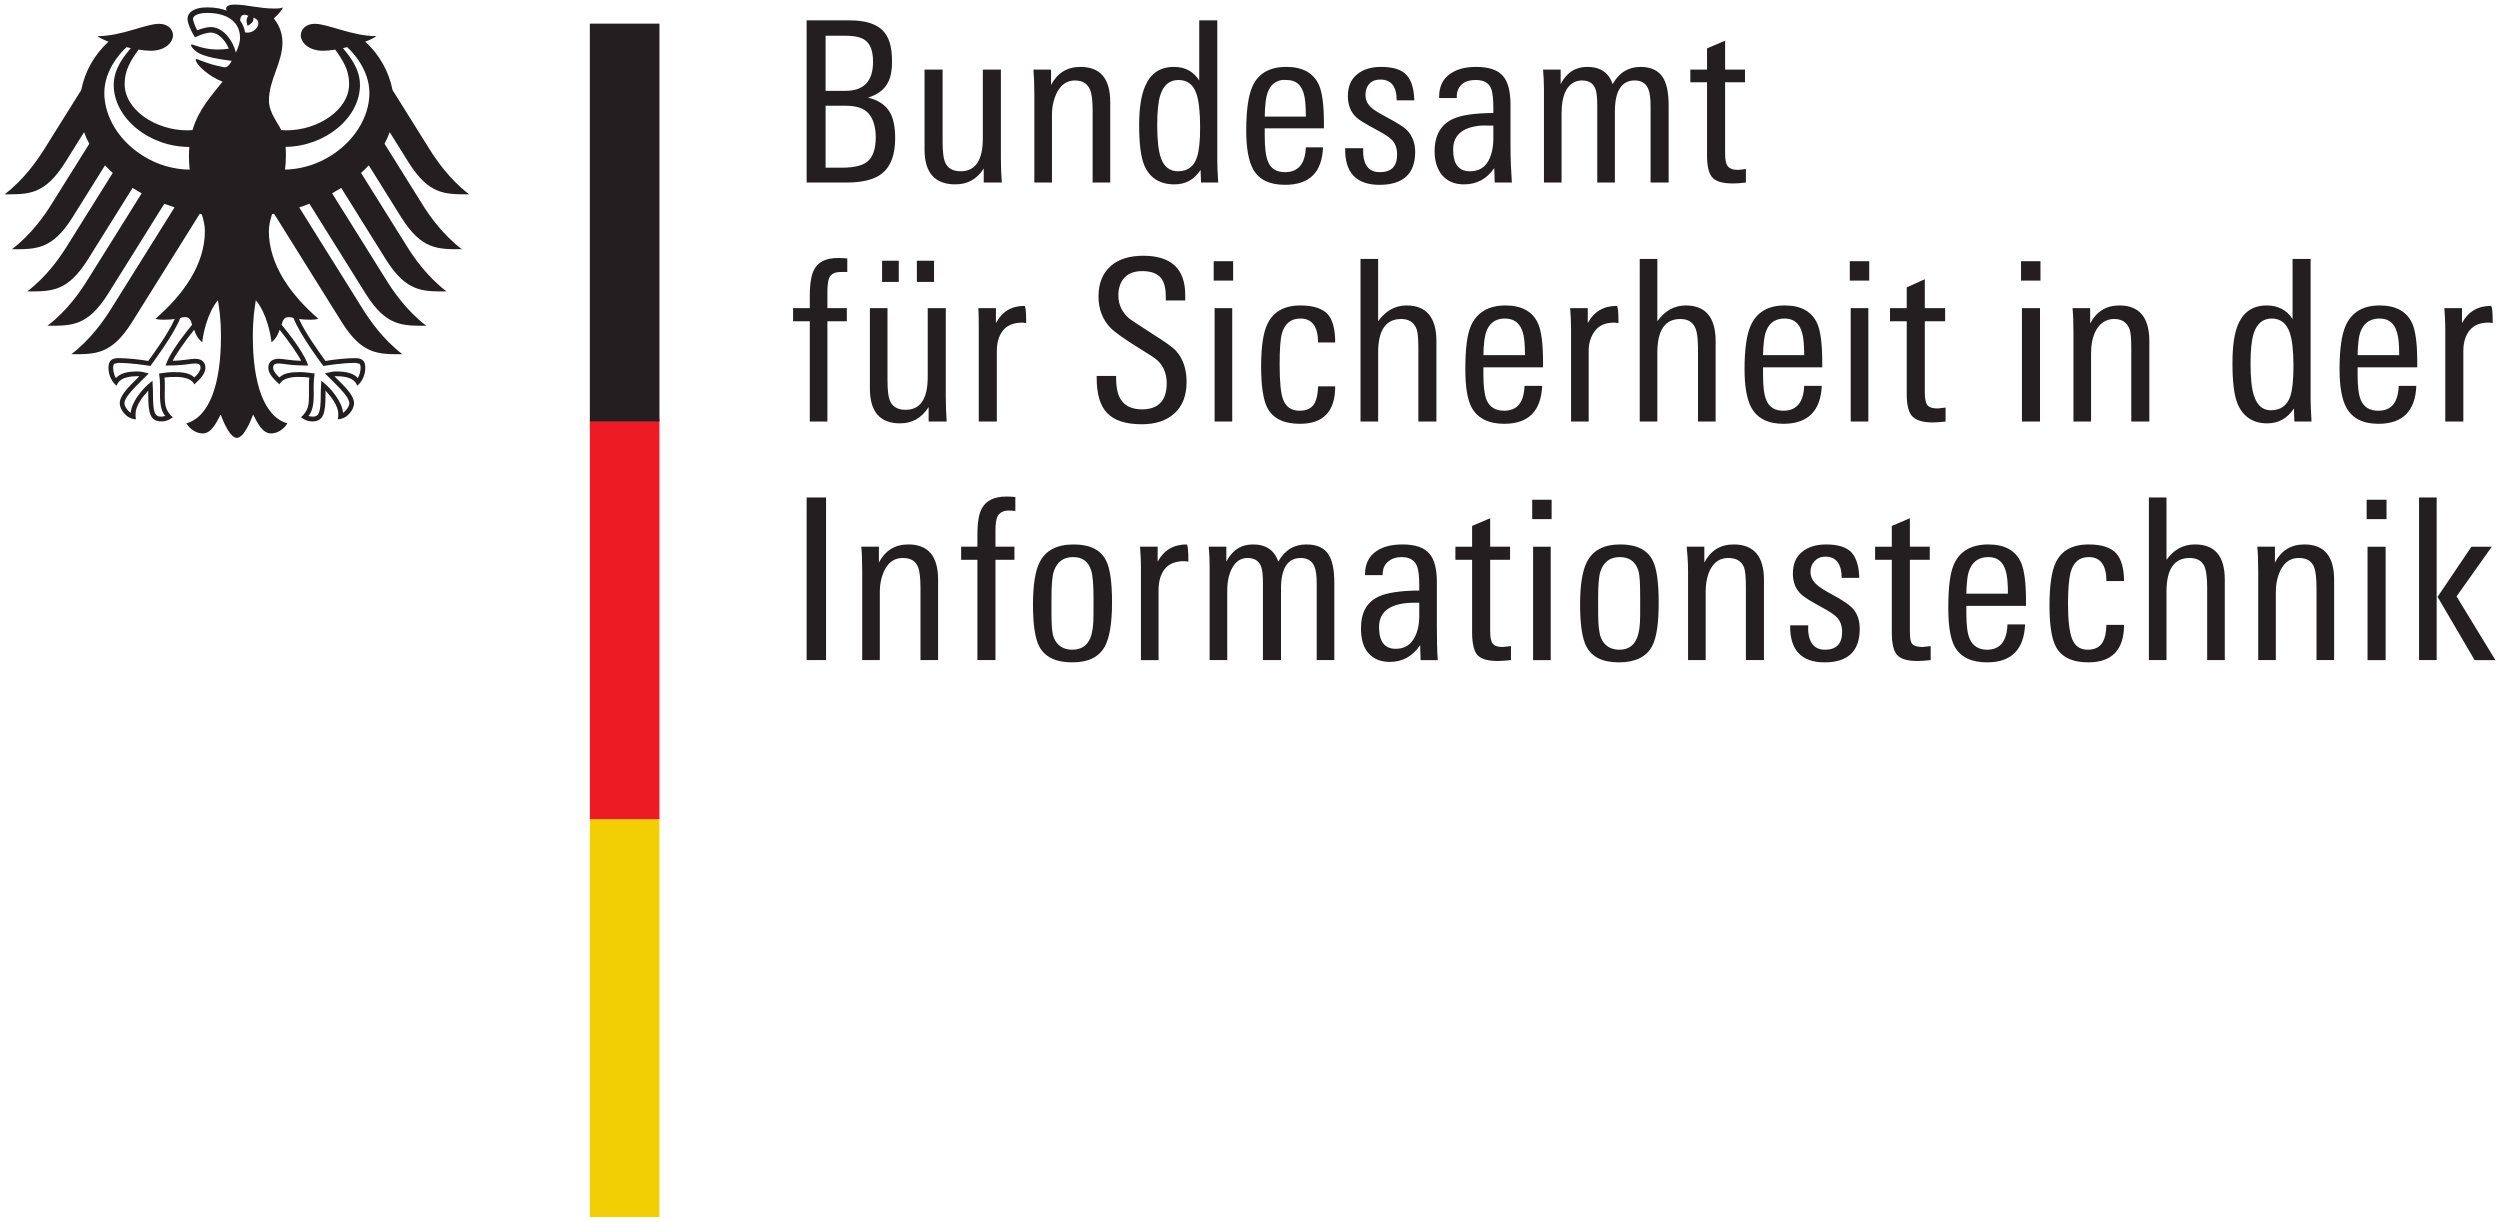 <?xml version="1.0" encoding="UTF-8" standalone="no"?>
<svg
   xmlns:svg="http://www.w3.org/2000/svg"
   xmlns="http://www.w3.org/2000/svg"
   version="1.1"
   width="544.289"
   height="265.966"
   id="svg3433">
  <defs
     id="defs3435" />
  <g
     transform="translate(-139.285,-425.094)"
     id="layer1">
    <path
       d="m 276.365,603.454 6.496,0 0,86.605 -15.155,0 0,-86.605 8.66,0 z"
       id="path110"
       style="fill:#f2cf04;fill-opacity:1;fill-rule:nonzero;stroke:none" />
    <path
       d="m 276.365,516.409 6.496,0 0,87.046 -15.155,0 0,-87.046 8.66,0 z"
       id="path114"
       style="fill:#ed1c24;fill-opacity:1;fill-rule:nonzero;stroke:none" />
    <path
       d="m 201.344,462.015 c 0.114,-0.972 0.185,-1.971 0.185,-2.986 0,-0.563 0.006,-1.216 -0.063,-1.955 8.632,-0.114 16.19,-6.334 16.19,-13.483 0,-3.639 -2.365,-6.386 -3.71,-8.018 l 0.917,-0.217 c 1.259,1.106 4.847,5.005 4.847,9.942 0,8.577 -8.577,16.536 -18.366,16.717 m -8.699,-29.87 c -0.161,-0.964 -0.523,-1.826 -1.074,-2.573 0.028,-0.87 0.39,-1.708 1.79,-1.027 -0.763,0.787 -0.177,2.164 -0.177,2.164 0,0 1.566,-0.724 1.243,-1.751 2.313,0.555 0.645,3.663 -1.782,3.187 m -2.007,4.395 c -0.299,-1.279 -0.968,-2.593 -1.806,-3.588 -0.751,-0.893 -2.01,-1.967 -3.71,-1.967 -0.775,0 -2.073,0.366 -2.896,0.712 -0.315,-0.559 -0.917,-1.916 -0.917,-2.526 0,-0.63 1.062,-1.263 3.089,-1.263 4.466,0 7.141,2.018 7.141,5.402 0,1.188 -0.468,2.274 -0.901,3.23 m 11.481,57.6 c 0.515,0 0.771,0.083 1.07,0.189 1.283,3.502 6.24,10.108 6.452,10.391 l 0.047,0.059 0.071,-0.016 c 1.204,-0.201 4.324,-0.661 6.921,-0.661 l 0.055,0 0.807,0.193 c 0.169,0.165 0.256,0.468 0.256,0.889 0,0.641 -0.28,1.743 -0.61,2.215 -0.905,-0.988 -2.388,-1.436 -4.741,-1.436 -0.712,0 -1.558,0.217 -2.01,0.334 l -0.193,0.036 -0.208,0.063 1.369,1.357 c 2.105,2.105 3.927,3.923 3.927,5.127 0,0.732 -0.716,1.676 -1.369,2.097 -0.138,-2.215 -2.376,-5.174 -4.548,-6.83 l -0.185,-0.138 -0.039,0.783 c -0.032,0.523 -0.075,1.314 -0.075,2.164 0,4.21 -0.433,4.855 -1.892,4.855 l -0.775,-0.146 c 0.814,-1.015 1.145,-2.365 1.145,-4.71 l -0.016,-1.094 0,-0.87 c 0,-0.968 0.091,-1.68 0.169,-2.254 l 0.047,-0.327 -0.232,-0.032 c -0.685,-0.094 -1.959,-0.272 -2.927,-0.272 -2.081,0 -3.49,0.197 -4.521,1.157 -0.665,-0.543 -1.365,-1.491 -1.365,-2.081 0,-0.877 0.551,-0.948 1.267,-0.948 0.37,0 0.708,0.051 1.169,0.114 0.897,0.126 2.243,0.33 5.016,0.33 l 0.177,0 -0.051,-0.173 c -0.708,-2.01 -2.636,-4.938 -5.732,-8.707 0.268,-0.999 0.551,-1.66 1.527,-1.66 m -26.742,10.367 -0.051,0.173 0.169,0 c 2.774,0 4.123,-0.205 5.016,-0.33 0.476,-0.063 0.814,-0.114 1.176,-0.114 0.716,0 1.259,0.071 1.259,0.948 0,0.59 -0.692,1.538 -1.361,2.081 -1.027,-0.96 -2.435,-1.157 -4.517,-1.157 -0.976,0 -2.243,0.177 -2.927,0.272 l -0.106,0.016 -0.118,0.016 0.032,0.327 c 0.086,0.574 0.177,1.287 0.177,2.254 l -0.006,0.87 -0.006,1.094 c 0,2.345 0.323,3.694 1.145,4.71 l -0.783,0.146 c -1.452,0 -1.885,-0.645 -1.885,-4.855 0,-0.85 -0.051,-1.641 -0.075,-2.164 l -0.039,-0.787 -0.185,0.142 c -2.176,1.656 -4.418,4.615 -4.548,6.83 -0.661,-0.421 -1.369,-1.365 -1.369,-2.097 0,-1.204 1.822,-3.022 3.919,-5.127 l 1.216,-1.204 0.161,-0.154 -0.409,-0.098 c -0.452,-0.118 -1.29,-0.334 -2.003,-0.334 -2.369,0 -3.836,0.449 -4.749,1.436 -0.323,-0.472 -0.602,-1.574 -0.602,-2.215 0,-0.421 0.087,-0.724 0.248,-0.889 l 0.807,-0.193 0.063,0 c 2.597,0 5.709,0.46 6.921,0.661 l 0.071,0.016 0.047,-0.059 c 0.205,-0.283 5.162,-6.889 6.46,-10.391 0.283,-0.106 0.547,-0.189 1.062,-0.189 0.976,0 1.243,0.661 1.519,1.66 -3.096,3.769 -5.016,6.696 -5.725,8.707 m -13.385,-59.209 c 0,-4.938 3.588,-8.837 4.847,-9.942 l 0.909,0.217 c -1.338,1.633 -3.71,4.379 -3.71,8.018 0,7.22 7.719,13.495 16.458,13.495 -0.055,0.618 -0.083,1.271 -0.083,1.944 0,1.062 0.051,2.05 0.161,2.986 -9.883,-0.059 -18.582,-8.073 -18.582,-16.717 m 66.28,15.214 c 4.426,7.007 7.904,6.889 13.149,6.889 -4.344,-3.317 -7.212,-7.578 -8.577,-9.75 l -8.101,-12.956 c -0.791,-4.005 -2.856,-7.747 -5.953,-10.525 1.043,-0.397 1.904,-0.814 2.435,-1.208 -5.296,0 -10.536,-2.687 -13.416,-2.687 -1.853,0 -3.053,1.11 -3.053,2.573 0.122,1.629 1.806,3.297 4.902,3.297 0.716,0 1.605,-0.094 2.597,-0.256 1.684,2.337 3.037,4.458 3.037,7.471 0,5.681 -6.787,10.104 -13.633,10.104 -0.393,0 -0.751,-0.019 -1.145,-0.047 -0.614,-1.405 -2.683,-3.765 -2.683,-6.445 0,-4.513 2.943,-8.199 2.943,-12.661 0,-2.778 -1.35,-4.489 -1.873,-5.201 0.838,-0.783 1.767,-1.747 1.975,-2.4 -0.492,0.205 -1.07,0.24 -1.916,0.24 -3.277,0 -5.953,-0.858 -8.565,-0.858 -1.483,0 -1.892,0.46 -1.892,0.897 l 0.071,0.409 c -0.555,-0.224 -1.078,-0.362 -1.692,-0.484 -0.767,-0.145 -1.597,-0.22 -2.483,-0.22 -3.163,0 -4.292,1.33 -4.292,2.475 0,0.96 0.759,2.723 1.621,4.056 1.228,-0.622 2.711,-1.043 3.395,-1.043 1.684,0 3.175,1.605 3.974,3.502 -1.137,0.134 -1.361,0.185 -2.498,0.185 -3.089,0 -5.178,-1.102 -5.618,-1.102 l -0.122,0.087 c 0,0.437 0.87,1.582 2.597,2.211 2.274,0.83 5.677,1.176 6.256,1.271 0,0.102 -0.59,1.169 -1.231,1.381 l -0.397,0.016 c -2.384,-0.468 -3.037,-0.673 -6.039,-1.814 l -0.153,0.118 c 0,1.192 3.081,3.82 5.839,4.828 -2.306,2.947 -5.186,5.957 -6.547,10.552 -0.378,0.028 -0.751,0.047 -1.145,0.047 -6.838,0 -13.625,-4.422 -13.625,-10.104 0,-3.014 1.353,-5.134 3.041,-7.471 0.984,0.161 1.877,0.256 2.585,0.256 3.104,0 4.788,-1.668 4.91,-3.297 0,-1.464 -1.192,-2.573 -3.061,-2.573 -2.888,0 -8.113,2.687 -13.401,2.687 0.515,0.393 1.385,0.81 2.428,1.208 -3.104,2.778 -5.17,6.519 -5.953,10.525 l -8.101,12.956 c -1.369,2.172 -4.241,6.433 -8.577,9.75 5.237,0 8.707,0.118 13.149,-6.889 l 4.151,-6.649 c 0.307,0.866 0.685,1.7 1.137,2.526 l -8.262,13.216 c -1.373,2.188 -4.218,6.405 -8.581,9.75 5.249,0 8.723,0.122 13.149,-6.881 l 7.113,-11.386 c 0.531,0.571 1.09,1.121 1.684,1.652 l -10.037,16.056 c -1.377,2.195 -4.21,6.401 -8.577,9.746 5.249,0 8.715,0.126 13.149,-6.881 l 9.785,-15.659 c 0.645,0.405 1.298,0.803 1.979,1.18 l -11.941,19.094 c -1.373,2.195 -4.202,6.393 -8.565,9.742 5.241,0 8.711,0.118 13.145,-6.885 l 12.287,-19.676 c 0.732,0.28 1.468,0.543 2.223,0.791 l -13.893,22.226 c -1.361,2.164 -4.253,6.437 -8.569,9.742 5.233,0 8.715,0.118 13.149,-6.885 l 14.805,-23.685 0.441,0.079 c 0.397,1.279 0.681,2.475 0.681,3.663 0,7.444 -4.887,14.018 -10.749,19.09 0.378,0.173 1.023,0.224 1.637,0.224 1.208,0 1.991,-0.063 2.538,-0.161 -1.361,3.089 -4.273,7.078 -5.748,9.14 -1.924,-0.346 -4.713,-0.618 -6.539,-0.618 -1.916,0 -2.129,1.125 -2.129,2.125 0,1.731 0.814,3.112 1.759,3.887 0.354,-0.889 1.066,-2.077 4.603,-2.077 l 0.354,0.019 c -1.031,1.149 -4.265,3.761 -4.265,5.866 0,1.393 1.527,3.49 3.541,3.49 -0.114,-0.449 -0.098,-0.866 -0.098,-1.169 0,-1.719 1.503,-3.706 2.79,-5.099 -0.047,0.409 -0.032,0.374 -0.032,0.854 0,4.029 0.374,5.886 2.927,5.886 1.259,0 2.121,-0.696 2.42,-0.897 -1.66,-1.534 -1.751,-2.726 -1.751,-4.989 0.006,-0.594 0.006,-1.169 0.022,-1.963 0,-0.515 0,-1.196 -0.094,-1.692 0.925,-0.134 1.29,-0.134 1.999,-0.134 0,0 3.635,-0.283 4.513,1.605 0.984,-0.901 2.412,-2.184 2.412,-3.588 0,-0.929 -0.441,-1.987 -2.306,-1.987 -0.716,0 -2.943,0.437 -4.812,0.437 0.5,-1.117 2.738,-4.379 4.674,-6.752 0.291,0.925 0.744,1.916 1.759,2.727 0.138,-1.523 1.039,-6.342 3.419,-9.155 0.275,1.9 0.653,3.856 0.653,7.971 0,10.021 -2.412,17.418 -7.531,18.83 0.669,1.157 2.073,2.199 3.541,2.199 1.861,0 2.884,-2.117 3.923,-4.108 0.543,1.468 2.042,5.079 3.533,5.079 1.499,0 2.99,-3.612 3.533,-5.079 1.039,1.991 2.062,4.108 3.927,4.108 1.464,0 2.876,-1.043 3.537,-2.199 -5.111,-1.412 -7.523,-8.809 -7.523,-18.83 0,-4.115 0.378,-6.071 0.645,-7.971 2.388,2.813 3.281,7.633 3.419,9.155 1.015,-0.81 1.475,-1.802 1.767,-2.727 1.928,2.372 4.167,5.634 4.674,6.752 -1.877,0 -4.104,-0.437 -4.812,-0.437 -1.873,0 -2.321,1.058 -2.321,1.987 0,1.405 1.444,2.687 2.428,3.588 0.877,-1.889 4.513,-1.605 4.513,-1.605 0.708,0 1.074,0 1.999,0.134 -0.094,0.496 -0.094,1.176 -0.094,1.692 0.006,0.795 0.006,1.369 0.006,1.963 0,2.262 -0.075,3.454 -1.743,4.989 0.299,0.201 1.169,0.897 2.42,0.897 2.557,0 2.919,-1.857 2.919,-5.886 0,-0.48 0.022,-0.445 -0.016,-0.854 1.287,1.393 2.797,3.38 2.797,5.099 0,0.303 0.009,0.72 -0.106,1.169 2.014,0 3.541,-2.097 3.541,-3.49 0,-2.105 -3.234,-4.717 -4.273,-5.866 l 0.362,-0.019 c 3.537,0 4.241,1.188 4.603,2.077 0.944,-0.775 1.751,-2.156 1.751,-3.887 0,-0.999 -0.205,-2.125 -2.121,-2.125 -1.833,0 -4.623,0.271 -6.547,0.618 -1.468,-2.062 -4.387,-6.051 -5.748,-9.14 0.547,0.098 1.338,0.161 2.546,0.161 0.606,0 1.251,-0.051 1.637,-0.224 -5.862,-5.072 -10.757,-11.646 -10.757,-19.09 0,-1.188 0.291,-2.384 0.689,-3.663 l 0.456,-0.079 14.79,23.685 c 4.426,7.003 7.908,6.885 13.141,6.885 -4.312,-3.305 -7.216,-7.578 -8.569,-9.742 l -13.893,-22.226 c 0.763,-0.248 1.499,-0.511 2.223,-0.791 l 12.295,19.676 c 4.434,7.003 7.896,6.885 13.137,6.885 -4.363,-3.348 -7.184,-7.546 -8.565,-9.742 l -11.933,-19.094 c 0.673,-0.378 1.342,-0.775 1.979,-1.18 l 9.777,15.659 c 4.442,7.007 7.908,6.881 13.149,6.881 -4.359,-3.344 -7.196,-7.55 -8.569,-9.746 l -10.037,-16.056 c 0.59,-0.531 1.161,-1.082 1.684,-1.652 l 7.106,11.386 c 4.434,7.003 7.908,6.881 13.149,6.881 -4.355,-3.344 -7.2,-7.562 -8.573,-9.75 l -8.247,-13.216 c 0.429,-0.826 0.814,-1.66 1.121,-2.526 l 4.151,6.649"
       id="path118"
       style="fill:#231f20;fill-opacity:1;fill-rule:nonzero;stroke:none" />
    <path
       d="m 267.706,430.241 15.155,0 0,86.601 -15.155,0 0,-86.601 z"
       id="path120"
       style="fill:#231f20;fill-opacity:1;fill-rule:nonzero;stroke:none" />
    <path
       d="m 314.9,429.528 0,35.312 8.656,0 c 3.612,0 6.248,-0.692 7.869,-2.066 1.798,-1.495 2.754,-3.986 2.754,-7.574 0,-2.514 -0.405,-4.403 -1.18,-5.705 -0.877,-1.499 -2.439,-2.593 -4.721,-3.148 1.991,-0.626 3.352,-1.617 4.131,-2.951 0.759,-1.172 1.082,-2.797 1.082,-5.016 0,-3.167 -0.673,-5.418 -2.164,-6.787 -1.475,-1.373 -3.82,-2.066 -6.984,-2.066 l -9.443,0 z m 85.476,0 0,13.082 c -1.239,-1.924 -3.033,-2.951 -5.508,-2.951 -2.967,0 -5.016,1.361 -6.197,4.033 -0.885,1.924 -1.377,4.804 -1.377,8.557 0,3.978 0.327,6.858 1.082,8.754 1.176,2.837 3.431,4.23 6.59,4.23 2.451,0 4.296,-0.995 5.705,-3.148 l 0.098,2.754 3.738,0 c -0.141,-2.215 -0.197,-3.742 -0.197,-4.623 l 0,-30.689 -3.934,0 z m -81.345,3.344 4.131,0 c 2.121,0 3.671,0.299 4.623,1.082 1.074,0.885 1.574,2.428 1.574,4.623 0,4.198 -2.018,6.295 -6,6.295 l -4.328,0 0,-12 z m 195.837,1.082 -3.934,1.672 0,4.623 -3.639,0 0,2.754 3.639,0 0,16.033 c 0,2.247 0.397,3.777 1.082,4.623 0.814,0.952 2.321,1.377 4.525,1.377 0.685,0 1.637,-0.055 2.852,-0.197 l 0,-2.951 c -0.984,0.134 -1.586,0.197 -1.77,0.197 -1.086,0 -1.786,-0.315 -2.164,-0.787 -0.397,-0.476 -0.59,-1.381 -0.59,-2.754 l 0,-15.541 4.328,0 0,-2.754 -4.328,0 0,-6.295 z m -140.361,5.705 c -2.904,0 -5.016,1.33 -6.393,3.934 l 0,-3.344 -3.836,0 c 0.122,1.405 0.197,3.124 0.197,5.311 l 0,19.279 3.836,0 0,-14.754 c 0,-1.924 0.433,-3.612 1.18,-5.016 0.905,-1.629 2.168,-2.459 3.836,-2.459 1.7,0 2.801,0.736 3.344,2.164 0.295,0.783 0.492,2.211 0.492,4.328 l 0,15.738 3.836,0 0,-17.508 c 0,-5.123 -2.152,-7.672 -6.492,-7.672 z m 44.853,0 c -3.75,0 -6.209,1.46 -7.475,4.426 -0.814,1.889 -1.279,5.068 -1.279,9.443 0,3.84 0.527,6.626 1.475,8.361 1.275,2.313 3.557,3.443 6.984,3.443 5.292,0 8.042,-2.683 8.262,-8.164 l -3.738,0 c -0.138,3.62 -1.684,5.41 -4.525,5.41 -1.9,0 -3.1,-0.755 -3.738,-2.361 -0.46,-1.102 -0.689,-2.99 -0.689,-5.508 l 0,-1.672 12.885,0 0,-1.082 c 0,-3.942 -0.362,-6.724 -1.082,-8.361 -1.169,-2.605 -3.557,-3.934 -7.082,-3.934 z m 20.656,0 c -2.199,0 -3.907,0.523 -5.213,1.574 -1.401,1.106 -2.066,2.703 -2.066,4.82 0,1.892 0.633,3.482 1.869,4.623 0.626,0.586 2.01,1.412 4.328,2.656 1.692,0.913 2.852,1.641 3.344,2.164 0.779,0.787 1.18,1.877 1.18,3.246 0,2.546 -1.255,3.836 -3.738,3.836 -2.184,0 -3.415,-1.259 -3.639,-3.836 -0.039,-0.421 0,-0.885 0,-1.377 l -3.934,0 c -0.102,5.319 2.424,7.967 7.475,7.967 5.154,0 7.771,-2.388 7.771,-7.18 0,-1.861 -0.602,-3.482 -1.77,-4.721 -0.751,-0.751 -2.148,-1.578 -4.131,-2.656 -1.822,-0.976 -3.057,-1.708 -3.541,-2.164 -0.952,-0.791 -1.377,-1.739 -1.377,-2.852 0,-1.003 0.291,-1.833 0.885,-2.459 0.582,-0.618 1.346,-0.885 2.361,-0.885 2.313,0 3.541,1.456 3.541,4.525 l 3.836,0 c -0.059,-2.487 -0.598,-4.316 -1.672,-5.508 -1.078,-1.196 -2.967,-1.77 -5.508,-1.77 z m 20.656,0 c -2.376,0 -4.206,0.496 -5.607,1.475 -1.641,1.11 -2.459,2.774 -2.459,5.016 l 0,0.295 3.836,0 0,-0.295 c 0,-1.165 0.409,-2.097 1.18,-2.754 0.783,-0.653 1.759,-0.885 2.951,-0.885 1.688,0 2.829,0.559 3.344,1.869 0.334,0.787 0.492,2.211 0.492,4.23 l 0,1.082 c -4.056,0.035 -6.988,0.464 -8.754,1.279 -2.675,1.204 -4.033,3.588 -4.033,7.082 0,2.152 0.559,3.816 1.574,5.115 1.145,1.373 2.738,2.066 4.82,2.066 2.746,0 4.922,-1.129 6.59,-3.541 l 0.098,3.148 3.738,0 c -0.161,-2.282 -0.295,-4.894 -0.295,-7.869 l 0,-9.049 c 0,-2.868 -0.531,-4.965 -1.574,-6.197 -1.106,-1.377 -3.057,-2.066 -5.902,-2.066 z m 24.197,0 c -2.581,0 -4.505,1.228 -5.803,3.738 l 0,-3.148 -3.836,0 c 0.122,1.369 0.197,2.754 0.197,4.23 l 0,20.361 3.836,0 0,-15.049 c 0,-2.022 0.295,-3.746 0.984,-5.016 0.787,-1.436 1.983,-2.164 3.443,-2.164 1.55,0 2.494,0.657 2.951,1.869 0.26,0.685 0.393,1.9 0.393,3.639 l 0,16.721 3.836,0 0,-15.443 c 0,-4.462 1.424,-6.787 4.328,-6.787 1.475,0 2.467,0.657 2.951,1.869 0.33,0.751 0.492,2.042 0.492,3.836 l 0,16.525 3.934,0 0,-16.721 c 0,-2.872 -0.433,-4.922 -1.279,-6.197 -0.944,-1.471 -2.561,-2.262 -4.82,-2.262 -2.636,0 -4.67,1.228 -6.098,3.738 -0.846,-2.51 -2.695,-3.738 -5.508,-3.738 z m -144.296,0.59 0,17.41 c 0,5.06 2.278,7.574 6.689,7.574 2.644,0 4.706,-1.09 6.197,-3.443 l 0,3.049 3.934,0 c -0.138,-1.692 -0.197,-3.478 -0.197,-5.41 l 0,-19.18 -3.934,0 0,14.951 c 0,4.8 -1.601,7.18 -4.82,7.18 -1.731,0 -2.892,-0.665 -3.443,-2.066 -0.323,-0.85 -0.492,-2.306 -0.492,-4.328 l 0,-15.738 -3.934,0 z m 55.279,2.262 c 1.959,0 3.25,0.995 3.934,3.049 0.492,1.44 0.787,3.915 0.787,7.279 0,3.037 -0.244,5.146 -0.689,6.492 -0.685,2.05 -2.038,3.049 -4.131,3.049 -1.759,0 -3.057,-0.925 -3.738,-2.951 -0.523,-1.499 -0.787,-3.852 -0.787,-7.082 0,-2.971 0.228,-5.182 0.689,-6.59 0.685,-2.152 2.007,-3.246 3.934,-3.246 z m 22.525,0 c 0.297,-0.05 0.65,0 0.984,0 1.936,0 3.148,0.897 3.738,2.852 0.33,0.984 0.492,2.734 0.492,5.115 l -8.951,0 c 0,-1.015 0.067,-2.136 0.197,-3.246 0.317,-2.802 1.458,-4.373 3.541,-4.721 z m -99.345,5.607 4.426,0 c 2.282,0 3.927,0.543 4.918,1.672 0.999,1.125 1.574,2.896 1.574,5.213 0,2.609 -0.673,4.367 -1.869,5.311 -1.054,0.822 -2.837,1.279 -5.311,1.279 l -3.738,0 0,-13.475 z m 142.525,4.328 c 0.564,-0.055 1.225,0 1.869,0 l 0.984,0 0,2.852 c 0,1.928 -0.405,3.584 -1.082,4.82 -0.877,1.57 -2.207,2.262 -4.033,2.262 -2.416,0 -3.639,-1.562 -3.639,-4.721 0,-3.085 1.956,-4.828 5.902,-5.213 z m -73.377,28.328 c -2.9,0 -5.288,0.696 -6.984,2.164 -1.83,1.57 -2.754,3.816 -2.754,6.689 0,2.738 0.889,5.016 2.557,6.787 0.936,0.972 3.03,2.471 6.197,4.426 2.29,1.409 3.675,2.294 4.23,2.852 1.235,1.239 1.869,2.896 1.869,4.82 0,3.816 -1.814,5.705 -5.41,5.705 -2.113,0 -3.647,-0.724 -4.525,-2.066 -0.72,-1.035 -1.082,-2.609 -1.082,-4.82 l 0,-0.393 -4.23,0 0,0.393 c 0,3.521 0.728,6.075 2.262,7.672 1.578,1.66 4.084,2.459 7.574,2.459 3.006,0 5.359,-0.795 7.082,-2.361 1.735,-1.562 2.656,-3.82 2.656,-6.885 0,-2.778 -0.795,-5.06 -2.262,-6.689 -0.681,-0.818 -2.479,-2.034 -5.311,-3.836 -3.207,-2.05 -4.78,-3.151 -4.918,-3.246 -1.538,-1.342 -2.361,-2.99 -2.361,-5.016 0,-1.625 0.46,-2.99 1.377,-3.934 0.905,-0.944 2.207,-1.377 3.836,-1.377 1.932,0 3.301,0.535 4.131,1.574 0.645,0.85 0.984,2.207 0.984,4.033 l 0,0.787 4.23,0 0,-1.18 c 0,-5.713 -3.049,-8.557 -9.148,-8.557 z m -66.394,0.492 c -2.612,0 -4.304,0.767 -5.213,2.459 -0.661,1.145 -0.984,3.136 -0.984,5.803 l 0,2.656 -3.639,0 0,2.852 3.639,0 0,21.836 3.836,0 0,-21.836 4.23,0 0,-2.852 -4.23,0 0,-3.541 c 0,-1.373 0.134,-2.428 0.393,-3.049 0.425,-0.877 1.247,-1.279 2.459,-1.279 0.708,0 1.192,-0.032 1.475,0 l 0,-2.951 c -0.614,-0.063 -1.283,-0.098 -1.967,-0.098 z m 113.705,0.197 0,35.41 3.836,0 0,-15.049 c 0,-4.859 1.688,-7.279 5.016,-7.279 1.7,0 2.793,0.732 3.344,2.164 0.295,0.814 0.393,2.243 0.393,4.328 l 0,15.836 3.934,0 0,-17.508 c 0,-5.154 -2.18,-7.771 -6.492,-7.771 -2.534,0 -4.595,1.196 -6.197,3.443 l 0,-13.574 -3.836,0 z m 60.787,0 0,35.41 3.836,0 0,-15.049 c 0,-4.859 1.688,-7.279 5.016,-7.279 1.704,0 2.801,0.732 3.344,2.164 0.299,0.814 0.492,2.243 0.492,4.328 l 0,15.836 3.836,0 0,-17.508 c 0,-5.154 -2.18,-7.771 -6.492,-7.771 -2.542,0 -4.595,1.196 -6.197,3.443 l 0,-13.574 -3.836,0 z m 142.132,0 0,13.082 c -1.231,-1.924 -3.124,-2.951 -5.607,-2.951 -2.967,0 -5.028,1.357 -6.197,4.033 -0.885,1.924 -1.279,4.804 -1.279,8.557 0,3.978 0.334,6.862 1.082,8.754 1.184,2.833 3.332,4.328 6.492,4.328 2.451,0 4.407,-1.094 5.803,-3.246 l 0.098,2.852 3.738,0 c -0.13,-2.219 -0.197,-3.84 -0.197,-4.721 l 0,-30.689 -3.934,0 z m -307.083,0.393 0,4.623 3.639,0 0,-4.623 -3.639,0 z m 7.574,0 0,4.623 3.738,0 0,-4.623 -3.738,0 z m 64.623,0.098 0,4.23 4.23,0 0,-4.23 -4.23,0 z m 138.492,0 0,4.23 4.23,0 0,-4.23 -4.23,0 z m 37.279,0 0,4.23 4.23,0 0,-4.23 -4.23,0 z m -20.951,3.934 -3.934,1.77 0,4.525 -3.639,0 0,2.852 3.639,0 0,15.934 c 0,2.247 0.39,3.777 1.082,4.623 0.814,0.948 2.306,1.475 4.525,1.475 0.692,0 1.645,-0.067 2.852,-0.197 l 0,-3.049 c -0.984,0.13 -1.57,0.197 -1.77,0.197 -1.074,0 -1.767,-0.217 -2.164,-0.689 -0.393,-0.472 -0.59,-1.389 -0.59,-2.754 l 0,-15.541 4.426,0 0,-2.852 -4.426,0 0,-6.295 z m -135.935,5.705 c -3.655,0 -6.039,1.46 -7.279,4.23 -0.814,1.794 -1.279,4.769 -1.279,9.049 0,4.269 0.464,7.322 1.377,9.049 1.208,2.286 3.561,3.443 7.082,3.443 5.134,0 7.672,-2.723 7.672,-8.164 l -3.738,0 c -0.028,1.7 -0.327,2.919 -0.787,3.738 -0.622,1.078 -1.708,1.574 -3.246,1.574 -1.735,0 -2.919,-0.791 -3.541,-2.361 -0.555,-1.397 -0.787,-3.946 -0.787,-7.672 0,-3.258 0.146,-5.512 0.492,-6.787 0.63,-2.184 2.003,-3.246 4.033,-3.246 2.55,0 3.836,1.755 3.836,5.213 l 3.738,0 c 0,-2.774 -0.508,-4.863 -1.574,-6.098 -1.192,-1.306 -3.195,-1.967 -6,-1.967 z m 44.656,0 c -3.765,0 -6.291,1.558 -7.574,4.525 -0.807,1.889 -1.18,4.973 -1.18,9.344 0,3.84 0.433,6.626 1.377,8.361 1.275,2.31 3.663,3.541 7.082,3.541 5.288,0 8.042,-2.782 8.262,-8.262 l -3.836,0 c -0.13,3.62 -1.59,5.41 -4.426,5.41 -1.885,0 -3.183,-0.755 -3.836,-2.361 -0.452,-1.102 -0.689,-2.892 -0.689,-5.41 l 0,-1.672 12.984,0 0,-1.18 c 0,-3.946 -0.358,-6.724 -1.082,-8.361 -1.169,-2.609 -3.569,-3.934 -7.082,-3.934 z m 60.787,0 c -3.75,0 -6.201,1.558 -7.475,4.525 -0.807,1.889 -1.279,4.973 -1.279,9.344 0,3.84 0.523,6.626 1.475,8.361 1.267,2.31 3.557,3.541 6.984,3.541 5.296,0 8.117,-2.782 8.361,-8.262 l -3.836,0 c -0.134,3.62 -1.68,5.41 -4.525,5.41 -1.892,0 -3.085,-0.755 -3.738,-2.361 -0.468,-1.102 -0.689,-2.892 -0.689,-5.41 l 0,-1.672 12.885,0 0,-1.18 c 0,-3.946 -0.374,-6.724 -1.082,-8.361 -1.176,-2.609 -3.545,-3.934 -7.082,-3.934 z m 72.886,0 c -2.911,0 -5.032,1.326 -6.393,3.934 l 0,-3.344 -3.836,0 c 0.138,1.405 0.197,3.222 0.197,5.41 l 0,19.279 3.836,0 0,-14.853 c 0,-1.924 0.327,-3.612 1.082,-5.016 0.913,-1.629 2.266,-2.459 3.934,-2.459 1.684,0 2.79,0.732 3.344,2.164 0.299,0.779 0.393,2.207 0.393,4.328 l 0,15.836 3.934,0 0,-17.508 c 0,-5.123 -2.16,-7.771 -6.492,-7.771 z m 56.656,0 c -3.75,0 -6.216,1.558 -7.475,4.525 -0.814,1.889 -1.279,4.973 -1.279,9.344 0,3.84 0.523,6.626 1.475,8.361 1.275,2.31 3.557,3.541 6.984,3.541 5.288,0 8.042,-2.782 8.262,-8.262 l -3.836,0 c -0.134,3.62 -1.586,5.41 -4.426,5.41 -1.892,0 -3.191,-0.755 -3.836,-2.361 -0.46,-1.102 -0.689,-2.892 -0.689,-5.41 l 0,-1.672 12.984,0 0,-1.18 c 0,-3.946 -0.366,-6.724 -1.082,-8.361 -1.176,-2.609 -3.557,-3.934 -7.082,-3.934 z m -295.083,0.098 c -2.837,0 -4.851,1.255 -6.197,3.738 l 0,-3.246 -3.836,0 c 0.102,1.346 0.098,2.856 0.098,4.525 l 0,20.164 3.934,0 0,-15.344 c 0,-1.892 0.449,-3.38 1.377,-4.525 0.921,-1.133 2.369,-1.672 4.23,-1.672 0.161,0 0.39,0.032 0.787,0.098 0,-2.483 -0.134,-3.738 -0.393,-3.738 z m 128.951,0 c -2.829,0 -4.965,1.255 -6.295,3.738 l 0,-3.246 -3.836,0 c 0.102,1.346 0.197,2.856 0.197,4.525 l 0,20.164 3.836,0 0,-15.344 c 0,-1.892 0.539,-3.38 1.475,-4.525 0.921,-1.133 2.274,-1.672 4.131,-1.672 0.161,0 0.488,0.032 0.885,0.098 0,-2.483 -0.134,-3.738 -0.393,-3.738 z m 190.329,0 c -2.849,0 -4.95,1.255 -6.295,3.738 l 0,-3.246 -3.836,0 c 0.091,1.346 0.197,2.856 0.197,4.525 l 0,20.164 3.934,0 0,-15.344 c 0,-1.892 0.452,-3.38 1.377,-4.525 0.936,-1.133 2.274,-1.672 4.131,-1.672 0.161,0 0.508,0.032 0.885,0.098 0,-2.483 -0.13,-3.738 -0.393,-3.738 z m -352.919,0.492 0,17.508 c 0,5.052 2.188,7.574 6.59,7.574 2.644,0 4.69,-1.196 6.197,-3.541 l 0,3.148 3.934,0 c -0.13,-1.696 -0.197,-3.58 -0.197,-5.508 l 0,-19.18 -3.934,0 0,14.951 c 0,4.8 -1.593,7.18 -4.82,7.18 -1.727,0 -2.888,-0.665 -3.443,-2.066 -0.331,-0.85 -0.492,-2.302 -0.492,-4.328 l 0,-15.738 -3.836,0 z m 75.049,0 0,24.689 3.836,0 0,-24.689 -3.836,0 z m 138.492,0 0,24.689 3.836,0 0,-24.689 -3.836,0 z m 37.279,0 0,24.689 3.934,0 0,-24.689 -3.934,0 z m -112.525,2.262 c 1.932,0 3.254,0.999 3.836,2.951 0.33,0.984 0.492,2.636 0.492,5.016 l -9.049,0 c 0,-1.011 0.067,-2.038 0.197,-3.148 0.362,-3.199 1.853,-4.82 4.525,-4.82 z m 60.885,0 c 1.916,0 3.155,0.999 3.738,2.951 0.323,0.984 0.492,2.636 0.492,5.016 l -8.951,0 c 0,-1.011 0.075,-2.038 0.197,-3.148 0.362,-3.199 1.837,-4.82 4.525,-4.82 z m 106.033,0 c 1.967,0 3.254,1.094 3.934,3.148 0.492,1.436 0.787,3.816 0.787,7.18 0,3.037 -0.236,5.245 -0.689,6.59 -0.692,2.054 -2.136,3.049 -4.23,3.049 -1.751,0 -2.947,-1.023 -3.639,-3.049 -0.515,-1.503 -0.787,-3.852 -0.787,-7.082 0,-2.967 0.228,-5.182 0.689,-6.59 0.677,-2.152 2.01,-3.246 3.934,-3.246 z m 23.508,0 c 1.924,0 3.155,0.999 3.738,2.951 0.331,0.984 0.492,2.636 0.492,5.016 l -9.049,0 c 0,-1.011 0.075,-2.038 0.197,-3.148 0.362,-3.199 1.944,-4.82 4.623,-4.82 z m -299.018,38.754 c -2.605,0 -4.403,0.87 -5.311,2.557 -0.653,1.145 -0.984,3.037 -0.984,5.705 l 0,2.656 -3.541,0 0,2.852 3.541,0 0,21.836 3.934,0 0,-21.836 4.131,0 0,-2.852 -4.131,0 0,-3.541 c 0,-1.377 0.134,-2.329 0.393,-2.951 0.425,-0.873 1.255,-1.377 2.459,-1.377 0.716,0 1.184,0.063 1.475,0.098 l 0,-3.049 c -0.614,-0.063 -1.275,-0.098 -1.967,-0.098 z m -43.476,0.197 0,35.41 4.23,0 0,-35.41 -4.23,0 z m 292.231,0 0,35.41 3.836,0 0,-14.951 c 0,-4.859 1.688,-7.279 5.016,-7.279 1.688,0 2.793,0.633 3.344,2.066 0.291,0.814 0.492,2.345 0.492,4.426 l 0,15.738 3.836,0 0,-17.508 c 0,-5.154 -2.172,-7.672 -6.492,-7.672 -2.542,0 -4.599,1.102 -6.197,3.344 l 0,-13.574 -3.836,0 z m 58.82,0 0,35.41 3.836,0 0,-35.41 -3.836,0 z m -193.083,0.492 0,4.23 4.23,0 0,-4.23 -4.23,0 z m 181.673,0 0,4.23 4.328,0 0,-4.23 -4.328,0 z m -190.82,4.033 -3.934,1.672 0,4.525 -3.639,0 0,2.852 3.639,0 0,15.934 c 0,2.247 0.405,3.875 1.082,4.721 0.814,0.952 2.298,1.377 4.525,1.377 0.685,0 1.645,-0.071 2.852,-0.197 l 0,-3.049 c -0.984,0.126 -1.59,0.197 -1.77,0.197 -1.086,0 -1.77,-0.216 -2.164,-0.689 -0.397,-0.476 -0.59,-1.385 -0.59,-2.754 l 0,-15.541 4.328,0 0,-2.852 -4.328,0 0,-6.197 z m 91.377,0 -3.934,1.672 0,4.525 -3.639,0 0,2.852 3.639,0 0,15.934 c 0,2.247 0.39,3.875 1.082,4.721 0.814,0.952 2.317,1.377 4.525,1.377 0.692,0 1.645,-0.071 2.852,-0.197 l 0,-3.049 c -0.976,0.126 -1.578,0.197 -1.77,0.197 -1.082,0 -1.873,-0.216 -2.262,-0.689 -0.393,-0.476 -0.492,-1.385 -0.492,-2.754 l 0,-15.541 4.328,0 0,-2.852 -4.328,0 0,-6.197 z m -218.066,5.705 c -2.896,0 -5.024,1.326 -6.393,3.934 l 0,-3.443 -3.836,0 c 0.138,1.405 0.197,3.222 0.197,5.41 l 0,19.279 3.836,0 0,-14.853 c 0,-1.932 0.433,-3.612 1.18,-5.016 0.913,-1.625 2.176,-2.361 3.836,-2.361 1.708,0 2.797,0.633 3.344,2.066 0.299,0.783 0.492,2.31 0.492,4.426 l 0,15.738 3.836,0 0,-17.508 c 0,-5.123 -2.148,-7.672 -6.492,-7.672 z m 36,0 c -3.58,0 -6.079,1.259 -7.377,3.836 -0.984,1.892 -1.475,4.997 -1.475,9.246 0,4.399 0.464,7.42 1.377,9.148 1.208,2.286 3.62,3.443 7.18,3.443 3.494,0 5.807,-1.157 7.082,-3.443 1.015,-1.861 1.574,-5.048 1.574,-9.541 0,-4.434 -0.429,-7.487 -1.279,-9.148 -1.176,-2.38 -3.517,-3.541 -7.082,-3.541 z m 24.59,0 c -2.852,0 -4.95,1.259 -6.295,3.738 l 0,-3.246 -3.836,0 c 0.094,1.334 0.197,2.856 0.197,4.525 l 0,20.164 3.836,0 0,-15.246 c 0,-1.889 0.449,-3.478 1.377,-4.623 0.932,-1.133 2.361,-1.672 4.23,-1.672 0.153,0 0.5,0.036 0.885,0.098 0,-2.479 -0.134,-3.738 -0.393,-3.738 z m 14.459,0 c -2.581,0 -4.489,1.224 -5.803,3.738 l 0,-3.246 -3.836,0 c 0.142,1.369 0.197,2.856 0.197,4.328 l 0,20.361 3.836,0 0,-15.148 c 0,-2.03 0.393,-3.643 1.082,-4.918 0.779,-1.432 1.885,-2.164 3.344,-2.164 1.527,0 2.487,0.661 2.951,1.869 0.26,0.689 0.393,1.814 0.393,3.541 l 0,16.82 3.934,0 0,-15.541 c 0,-4.466 1.432,-6.689 4.328,-6.689 1.475,0 2.467,0.661 2.951,1.869 0.33,0.755 0.492,1.94 0.492,3.738 l 0,16.623 3.836,0 0,-16.82 c 0,-2.86 -0.433,-4.922 -1.279,-6.197 -0.944,-1.468 -2.569,-2.164 -4.82,-2.164 -2.644,0 -4.67,1.224 -6.098,3.738 -0.862,-2.514 -2.711,-3.738 -5.508,-3.738 z m 32.557,0 c -2.372,0 -4.3,0.492 -5.705,1.475 -1.629,1.102 -2.459,2.766 -2.459,5.016 l 0,0.197 3.836,0 0,-0.197 c 0,-1.165 0.405,-2.097 1.18,-2.754 0.791,-0.653 1.774,-0.984 2.951,-0.984 1.692,0 2.829,0.657 3.344,1.967 0.33,0.775 0.492,2.207 0.492,4.23 l 0,1.082 c -4.037,0.032 -6.995,0.472 -8.754,1.279 -2.668,1.208 -3.934,3.49 -3.934,6.984 0,2.152 0.452,3.907 1.475,5.213 1.137,1.373 2.734,2.066 4.82,2.066 2.75,0 4.938,-1.224 6.59,-3.639 l 0.098,3.246 3.738,0 c -0.169,-2.29 -0.197,-4.906 -0.197,-7.869 l 0,-9.148 c 0,-2.876 -0.543,-4.855 -1.574,-6.098 -1.121,-1.365 -3.057,-2.066 -5.902,-2.066 z m 47.41,0 c -3.592,0 -5.965,1.259 -7.279,3.836 -0.976,1.892 -1.475,4.997 -1.475,9.246 0,4.399 0.468,7.42 1.377,9.148 1.208,2.286 3.517,3.443 7.082,3.443 3.482,0 5.921,-1.157 7.18,-3.443 1.023,-1.861 1.475,-5.048 1.475,-9.541 0,-4.434 -0.433,-7.487 -1.279,-9.148 -1.169,-2.38 -3.533,-3.541 -7.082,-3.541 z m 24.689,0 c -2.896,0 -5.024,1.326 -6.393,3.934 l 0,-3.443 -3.836,0 c 0.138,1.405 0.295,3.222 0.295,5.41 l 0,19.279 3.836,0 0,-14.853 c 0,-1.932 0.334,-3.612 1.082,-5.016 0.913,-1.625 2.184,-2.361 3.836,-2.361 1.7,0 2.876,0.633 3.443,2.066 0.287,0.783 0.393,2.31 0.393,4.426 l 0,15.738 3.934,0 0,-17.508 c 0,-5.123 -2.251,-7.672 -6.59,-7.672 z m 20.164,0 c -2.191,0 -3.915,0.523 -5.213,1.574 -1.409,1.102 -2.066,2.695 -2.066,4.82 0,1.889 0.626,3.38 1.869,4.525 0.622,0.582 2.101,1.507 4.426,2.754 1.684,0.909 2.762,1.641 3.246,2.164 0.795,0.779 1.18,1.877 1.18,3.246 0,2.55 -1.263,3.836 -3.738,3.836 -2.184,0 -3.399,-1.365 -3.639,-3.934 -0.032,-0.429 0,-0.889 0,-1.377 l -3.934,0 c -0.094,5.323 2.408,8.066 7.475,8.066 5.154,0 7.672,-2.49 7.672,-7.279 0,-1.861 -0.496,-3.388 -1.672,-4.623 -0.744,-0.748 -2.148,-1.676 -4.131,-2.754 -1.83,-0.976 -2.959,-1.711 -3.443,-2.164 -0.944,-0.791 -1.475,-1.743 -1.475,-2.852 0,-1.015 0.291,-1.735 0.885,-2.361 0.582,-0.622 1.346,-0.984 2.361,-0.984 2.313,0 3.541,1.566 3.541,4.623 l 3.836,0 c -0.075,-2.475 -0.606,-4.308 -1.672,-5.508 -1.086,-1.188 -2.959,-1.77 -5.508,-1.77 z m 35.312,0 c -3.742,0 -6.299,1.46 -7.574,4.426 -0.814,1.889 -1.18,5.068 -1.18,9.443 0,3.84 0.449,6.626 1.377,8.361 1.279,2.31 3.655,3.443 7.082,3.443 5.28,0 8.022,-2.782 8.262,-8.262 l -3.836,0 c -0.122,3.62 -1.59,5.508 -4.426,5.508 -1.889,0 -3.183,-0.854 -3.836,-2.459 -0.46,-1.102 -0.689,-2.904 -0.689,-5.41 l 0,-1.672 12.984,0 0,-1.082 c 0,-3.942 -0.362,-6.724 -1.082,-8.361 -1.176,-2.609 -3.549,-3.934 -7.082,-3.934 z m 21.836,0 c -3.651,0 -6.043,1.361 -7.279,4.131 -0.814,1.798 -1.279,4.867 -1.279,9.148 0,4.269 0.464,7.224 1.377,8.951 1.208,2.286 3.561,3.443 7.082,3.443 5.119,0 7.771,-2.707 7.771,-8.164 l -3.836,0 c -0.039,1.708 -0.319,2.923 -0.787,3.738 -0.618,1.086 -1.708,1.672 -3.246,1.672 -1.735,0 -2.821,-0.795 -3.443,-2.361 -0.555,-1.397 -0.885,-3.95 -0.885,-7.672 0,-3.258 0.236,-5.611 0.59,-6.885 0.614,-2.184 1.92,-3.246 3.934,-3.246 2.55,0 3.836,1.759 3.836,5.213 l 3.836,0 c 0,-2.778 -0.59,-4.757 -1.672,-6 -1.169,-1.298 -3.187,-1.967 -6,-1.967 z m 46.918,0 c -2.904,0 -5.024,1.326 -6.393,3.934 l 0,-3.443 -3.836,0 c 0.138,1.405 0.197,3.222 0.197,5.41 l 0,19.279 3.836,0 0,-14.853 c 0,-1.932 0.421,-3.612 1.18,-5.016 0.913,-1.625 2.172,-2.361 3.836,-2.361 1.692,0 2.797,0.633 3.344,2.066 0.299,0.783 0.492,2.31 0.492,4.426 l 0,15.738 3.836,0 0,-17.508 c 0,-5.123 -2.148,-7.672 -6.492,-7.672 z m -167.902,0.492 0,24.689 3.836,0 0,-24.689 -3.836,0 z m 181.673,0 0,24.689 3.934,0 0,-24.689 -3.934,0 z m 22.623,0 -7.377,10.918 8.066,13.771 4.525,0 -8.459,-13.869 7.672,-10.82 -4.426,0 z m -304.427,2.262 c 2.022,0 3.313,0.956 3.934,2.951 0.33,1.074 0.492,3.1 0.492,5.902 l 0,3.738 c 0,2.251 -0.232,3.915 -0.689,5.016 -0.681,1.672 -2.003,2.557 -3.934,2.557 -1.991,0 -3.34,-0.929 -4.033,-2.656 -0.393,-1.015 -0.492,-2.731 -0.492,-5.115 l 0,-3.443 c 0,-2.707 0.138,-4.682 0.492,-5.803 0.685,-2.117 2.109,-3.148 4.23,-3.148 z m 119.017,0 c 2.038,0 3.411,0.956 4.033,2.951 0.331,1.074 0.393,3.1 0.393,5.902 l 0,3.738 c 0,2.251 -0.228,3.915 -0.689,5.016 -0.692,1.672 -1.9,2.557 -3.836,2.557 -1.983,0 -3.344,-0.929 -4.033,-2.656 -0.386,-1.015 -0.59,-2.731 -0.59,-5.115 l 0,-3.443 c 0,-2.707 0.13,-4.682 0.492,-5.803 0.685,-2.117 2.117,-3.148 4.23,-3.148 z m 80.263,0 c 1.928,0 3.148,0.995 3.738,2.951 0.323,0.98 0.492,2.632 0.492,5.016 l -9.049,0 c 0,-1.011 0.067,-2.038 0.197,-3.148 0.354,-3.199 1.948,-4.82 4.623,-4.82 z m -124.919,9.934 0.984,0 0,2.951 c 0,1.924 -0.39,3.482 -1.082,4.721 -0.87,1.57 -2.195,2.361 -4.033,2.361 -2.408,0 -3.639,-1.562 -3.639,-4.721 0,-3.525 2.605,-5.311 7.771,-5.311 z"
       id="path292"
       style="fill:#231f20;fill-opacity:1;fill-rule:nonzero;stroke:none" />
  </g>
</svg>

